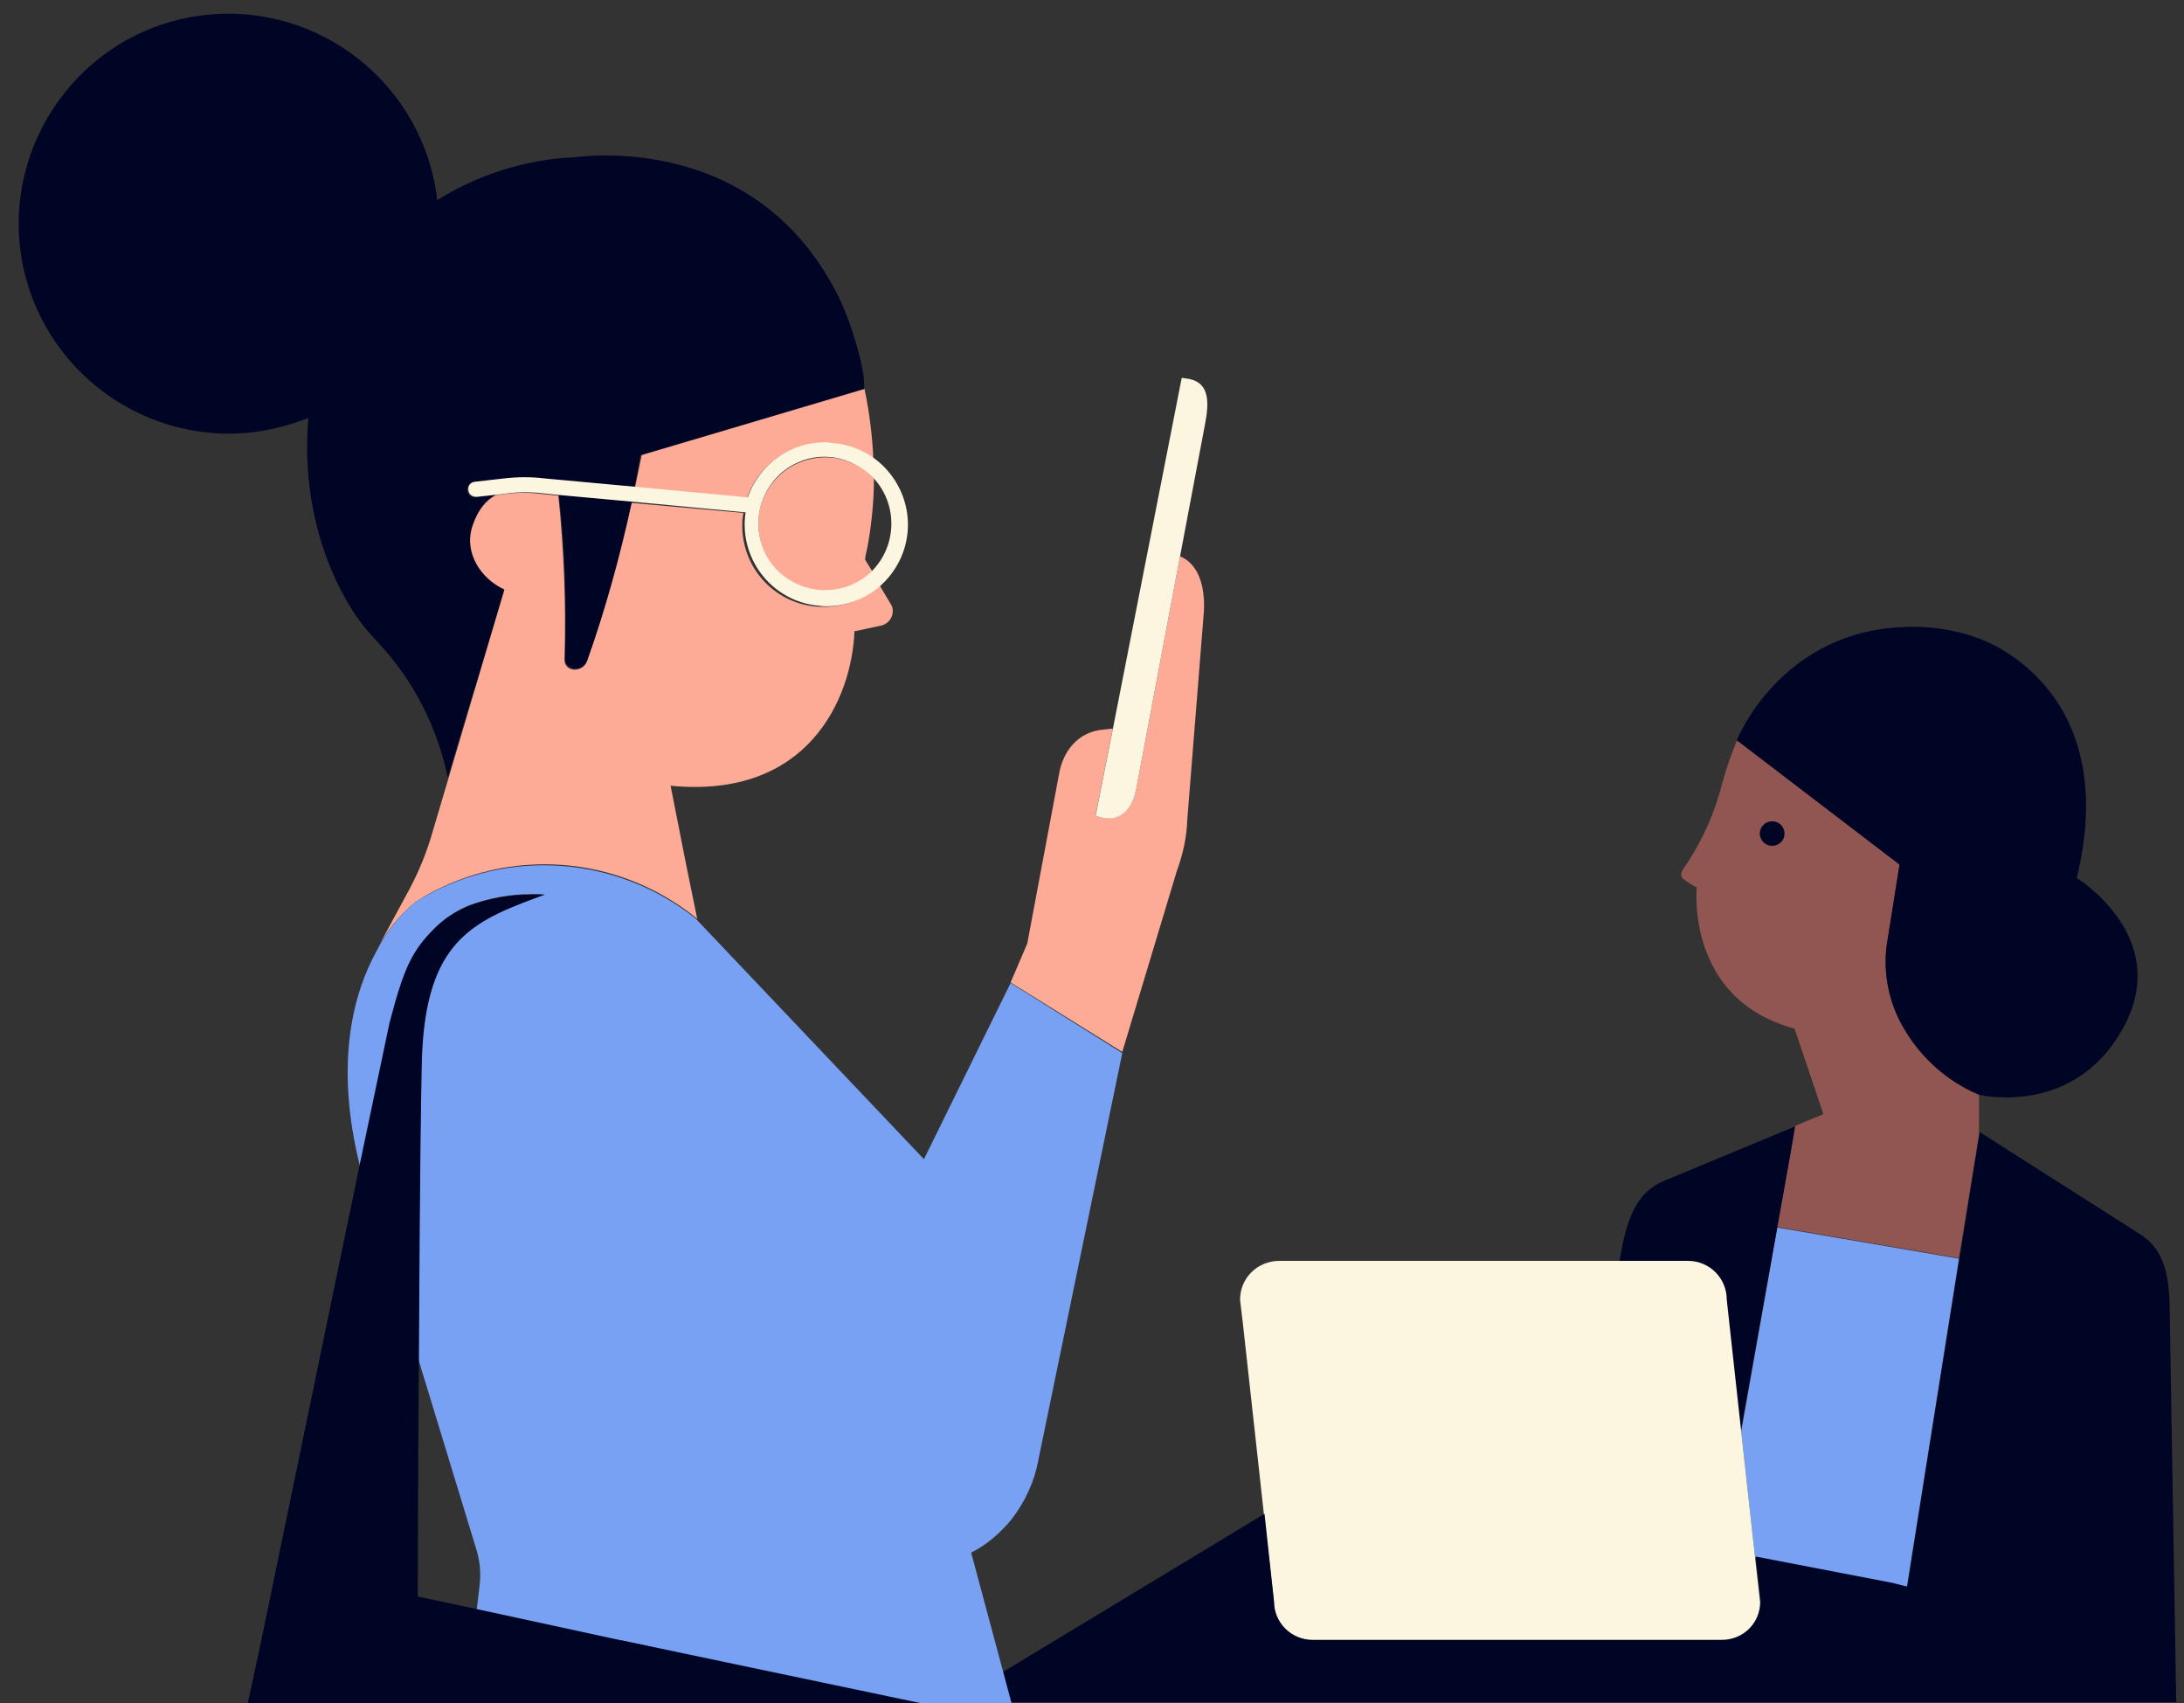 <?xml version="1.0" encoding="UTF-8"?>
<!-- Generator: Adobe Illustrator 27.0.1, SVG Export Plug-In . SVG Version: 6.00 Build 0)  -->
<svg xmlns="http://www.w3.org/2000/svg" xmlns:xlink="http://www.w3.org/1999/xlink" version="1.1" id="Layer_1" x="0px" y="0px" viewBox="0 0 393.1 306.5" style="enable-background:new 0 0 393.1 306.5;" xml:space="preserve">
<rect x="0" y="0" width="393.1" height="306.5" fill="#333333" stroke="none"/>
<style type="text/css">
	.st0{fill:none;}
	.st1{fill:#000525;}
	.st2{fill:#78A1F4;}
	.st3{fill:#925652;}
	.st4{fill:#FCF6E1;}
	.st5{fill:#FDAB97;}
</style>
<line class="st0" x1="184.9" y1="218.3" x2="185.6" y2="214.3"></line>
<line class="st0" x1="183.1" y1="228.2" x2="184.9" y2="218.3"></line>
<path class="st2" d="M313.4,257.6l2.5,22.7l24.4,4.7c1,0.2,2,0.4,2.9,0.7l9.4-59.2l-32.7-5.6L313.4,257.6z"></path>
<path class="st3" d="M319.9,220.8l32.7,5.6l3.6-22.3l0,0V197c-5.7-2.4-10.4-6.6-13.5-11.9c-2.7-4.6-3.8-9.9-3.1-15.1l0.1-0.6  l2.2-13.9l-29.3-22.3c0,0,0,0,0,0.1c-1,2.5-1.9,5-2.6,7.6c-1.3,5.2-3.5,10.2-6.5,14.7l0,0c-0.6,0.9-1.3,1.7-0.6,2.5  c0.8,0.6,1.6,1.2,2.5,1.6c0,0-2.1,20.1,17.6,25.4l5.2,15.4l-5.1,2.1l0,0l-0.9,5.2L319.9,220.8z M318.9,152.2c-1.2,0-2.2-1-2.2-2.2  s1-2.2,2.2-2.2s2.2,1,2.2,2.2l0,0C321.1,151.2,320.1,152.2,318.9,152.2L318.9,152.2z"></path>
<path class="st1" d="M307.4,227.9c2.1,1.3,3.4,3.6,3.3,6l2.6,23.7l6.6-36.8l2.3-12.8l0.9-5.3l-23.6,9.8c-4.5,1.9-6.2,5.8-7.4,11.2  l-0.6,3.2h12.2C305,226.9,306.3,227.3,307.4,227.9z"></path>
<circle class="st1" cx="319" cy="150" r="2.2"></circle>
<path class="st1" d="M312.6,133.2l29.3,22.4l-2.2,13.8l-0.1,0.6c-0.7,5.2,0.4,10.6,3.1,15.1c3.1,5.3,7.8,9.5,13.5,11.9  c0,0,17.1,4.2,26-12.1s-8.4-26.9-8.4-26.9c8.4-34.6-17.6-43.1-17.6-43.1c-2.9-1.1-5.9-1.7-9-2C321.2,111.1,312.6,133.3,312.6,133.2  c0,0.1,0,0.1,0,0.2C312.6,133.3,312.6,133.2,312.6,133.2z"></path>
<path class="st4" d="M223.2,233.9l0.5,4.2l3.1,28.1l0.7,6.4l1.8,15.7c0,3.9,3.1,7,7,7h73.5c3.9,0,7-3.1,7-7l-0.9-8l-2.5-22.7  l-2.6-23.7c0-3.9-3.1-7-7-7h-73.5C226.3,226.9,223.2,230,223.2,233.9L223.2,233.9z"></path>
<path class="st1" d="M390.5,234.4c-0.2-5.5-1.2-9.7-5.3-12.3l-28.9-18.4v0.3l0,0l-3.6,22.3l-9.4,59.2c-1-0.2-1.9-0.5-2.9-0.7  l-24.4-4.7l0.9,8c0,3.9-3.1,7-7,7h-73.6c-3.9,0-7-3.1-7-7l-1.7-15.7L210.1,283l-28.3,17.1l-10.3,6.2h220.2L390.5,234.4z"></path>
<path class="st0" d="M85.8,278.6l-10.4-34.1c-0.1,23.2-0.2,42.7-0.2,42.7l10.8,2.3l0.5-4.2C86.7,283.1,86.5,280.8,85.8,278.6z"></path>
<path class="st0" d="M155.7,100.7l1.3,2.1c4.6-4.6,4.7-12,0.2-16.7c0,4-0.4,8-1.1,12C156,99,155.8,99.8,155.7,100.7z"></path>
<path class="st1" d="M85.1,95c0.9-3.3,2.6-5.1,4.3-6l-3.8,0.5c-0.7,0.1-1.4-0.4-1.5-1.2s0.4-1.4,1.1-1.5l5.3-0.6  c2.5-0.3,4.9-0.3,7.4,0l16.3,1.5c0.4-1.9,0.7-3.8,1.1-5.8L155.5,70c0.5-2.9-2.6-13.7-5.9-19.1c-15.6-27.7-46.3-22.5-46.3-22.6  c-8.7,0.4-17.2,3.1-24.6,7.7C76.3,15.3,57.6,0.4,36.9,2.7S1.3,23.8,3.6,44.5C6,65.2,24.7,80.1,45.4,77.8c2.4-0.3,4.7-0.8,7-1.5  l0.3-0.1c0.9-0.3,1.9-0.6,2.8-1c-1.5,17.4,4.8,31.5,10.8,38.5l0,0l2,2.2c6.2,6.7,10.4,15,12.3,24l4.7-15.7h0.1l5.5-18.5  C86.5,104,83.9,99.4,85.1,95z"></path>
<path class="st1" d="M101.7,118.4c-0.1,2.4,3.3,2.6,4.1,0.3c3.3-9.3,5.9-18.8,8-28.4L100.6,89C101.7,98.8,102,108.6,101.7,118.4z"></path>
<path class="st5" d="M74.8,162.3c0.5-0.3,1-0.6,1.6-1c15.5-8.9,34.8-7.4,48.8,3.8l0.3,0.3l-2-9.8l-2.8-14.2  c24.8,2.4,32.6-15.7,33.1-27.8l4.7-1c1.5-0.3,2.5-1.8,2.1-3.3c0-0.1-0.1-0.2-0.1-0.3l-2.2-3.7c-2.8,2.6-6.5,4-10.4,3.9h-0.1  c-8.1-0.2-14.4-6.9-14.2-15c0-0.6,0.1-1.2,0.2-1.9l-20.1-1.8c-2.1,9.6-4.7,19.1-8,28.4c-0.8,2.3-4.2,2.1-4.1-0.3  c0.3-9.8-0.1-19.6-1.1-29.4l-2.9-0.3c-2.2-0.3-4.5-0.3-6.8,0l-1.6,0.2c-1.7,0.9-3.3,2.7-4.3,6c-1.2,4.3,1.4,8.9,5.9,11l-5.5,18.5  l-7.5,25.3c-1,3.5-2.4,6.9-4.1,10.1l-6,11.1l0,0C69.5,167.6,71.9,164.7,74.8,162.3z"></path>
<path class="st5" d="M114.3,87.7l20.2,1.9c2.6-7.7,11-11.7,18.7-9.1c1.4,0.5,2.7,1.2,4,2.1c-0.2-4.2-0.7-8.4-1.6-12.6l0,0  l-40.1,11.9C115.1,83.8,114.7,85.7,114.3,87.7z"></path>
<path class="st5" d="M148.8,82.3L148.8,82.3c-6.7-0.1-12.2,5.1-12.3,11.8c-0.1,6.6,5.1,12.1,11.8,12.2c3.1,0.1,6.1-1.1,8.4-3.2  l0.3-0.3l-1.3-2.1c0.1-0.8,0.3-1.7,0.5-2.6c0.7-4,1.1-8,1.1-12l0,0c-1.8-2-4.3-3.2-7-3.7C149.8,82.4,149.3,82.3,148.8,82.3z"></path>
<path class="st4" d="M148.9,79.6c-6.4-0.2-12.2,3.8-14.3,9.9l-20.2-1.9l-16.3-1.5c-2.5-0.3-4.9-0.3-7.4,0l-5.3,0.6  c-0.7,0.1-1.2,0.7-1.1,1.5s0.7,1.2,1.5,1.2l3.8-0.4l1.6-0.2c2.2-0.3,4.5-0.3,6.8,0l2.9,0.3l13.2,1.2l20.1,1.9  c-1.2,8,4.3,15.5,12.3,16.7c0.6,0.1,1.1,0.1,1.7,0.2h0.1c3.8,0.1,7.6-1.3,10.4-3.9l0.1-0.1c5.9-5.6,6.2-14.8,0.6-20.8  c-2.3-2.5-5.4-4-8.7-4.5C149.9,79.7,149.4,79.7,148.9,79.6z M157.2,86L157.2,86c4.4,4.7,4.3,12.1-0.2,16.7c-0.1,0.1-0.2,0.2-0.3,0.3  c-4.9,4.5-12.4,4.2-17-0.6c-4.5-4.9-4.2-12.4,0.6-17c2.3-2.1,5.3-3.3,8.4-3.2l0,0c0.5,0,0.9,0.1,1.4,0.1  C152.9,82.8,155.3,84.1,157.2,86L157.2,86z"></path>
<path class="st2" d="M78.7,166.6c1.7-1.6,3.6-2.8,5.8-3.7c3.5-1.3,7.3-2,11.1-2c0.9,0,1.7,0,2.5,0.1c-0.1,0-0.2,0.1-0.4,0.1  l-1.6,0.6c-12.2,4.5-19.9,8.7-20.3,30.5c-0.2,14.8-0.4,34.7-0.5,52.4l10.4,34.1c0.7,2.2,0.9,4.5,0.6,6.8l-0.5,4.2l20.9,4.5  l13.7,12.4h61.7l-7.3-27.2c2.8-1.4,5.2-3.5,7.2-5.9c2.5-3.2,4.2-6.9,4.9-10.8l15.1-73.2l-20.1-12.6l-15.6,31.7l-40.9-43.1l-0.3-0.3  c-14-11.1-33.3-12.6-48.8-3.8c-0.5,0.3-1.1,0.6-1.6,1c-2.9,2.4-5.2,5.3-6.9,8.7c-4.1,7.4-7.7,20-3,38.8l5.4-25.7  C72.9,174.1,74.3,170.9,78.7,166.6z"></path>
<path class="st5" d="M211.8,156.8c1.1-3,1.8-6.1,1.9-9.3l3-37.6c0.2-4.5-1-8.4-4.3-9.8l-7.8,41.4c-0.8,4.2-3.1,6.7-7.1,5.4  c-0.1,0-0.2-0.1-0.3-0.2l3.1-15.6l-1.8,0.2c-4.4,0.4-7.2,3.8-7.9,8.1l-5.7,30.4l-3,7l20.1,12.5L211.8,156.8z"></path>
<path class="st4" d="M197.5,146.9c4,1.4,6.4-1.2,7.1-5.4l7.8-41.4l4.5-23.8c0.7-3.7,0.9-7.3-2.8-8.1c-0.5-0.1-1.4-0.2-1.4-0.2  l-12.4,63.2l-3.1,15.6C197.3,146.8,197.4,146.9,197.5,146.9z"></path>
<path class="st1" d="M129.1,306.5l8.6-5.7L86,289.6l-10.8-2.3c0,0,0-19.5,0.2-42.7c0.1-17.7,0.2-37.6,0.5-52.4  c0.3-21.8,8.1-26,20.2-30.5l1.6-0.6c0.1,0,0.2-0.1,0.3-0.1c-0.8,0-1.6-0.1-2.5,0c-3.8,0-7.5,0.7-11.1,2c-2.1,0.9-4.1,2.1-5.8,3.7  c-4.5,4.3-5.9,7.5-8.5,17.4l-5.4,25.7l-17.9,86.5l-2.2,10.2H129.1z"></path>
<polygon class="st1" points="165.8,306.5 111.9,295.2 109.2,306.5 "></polygon>
</svg>
